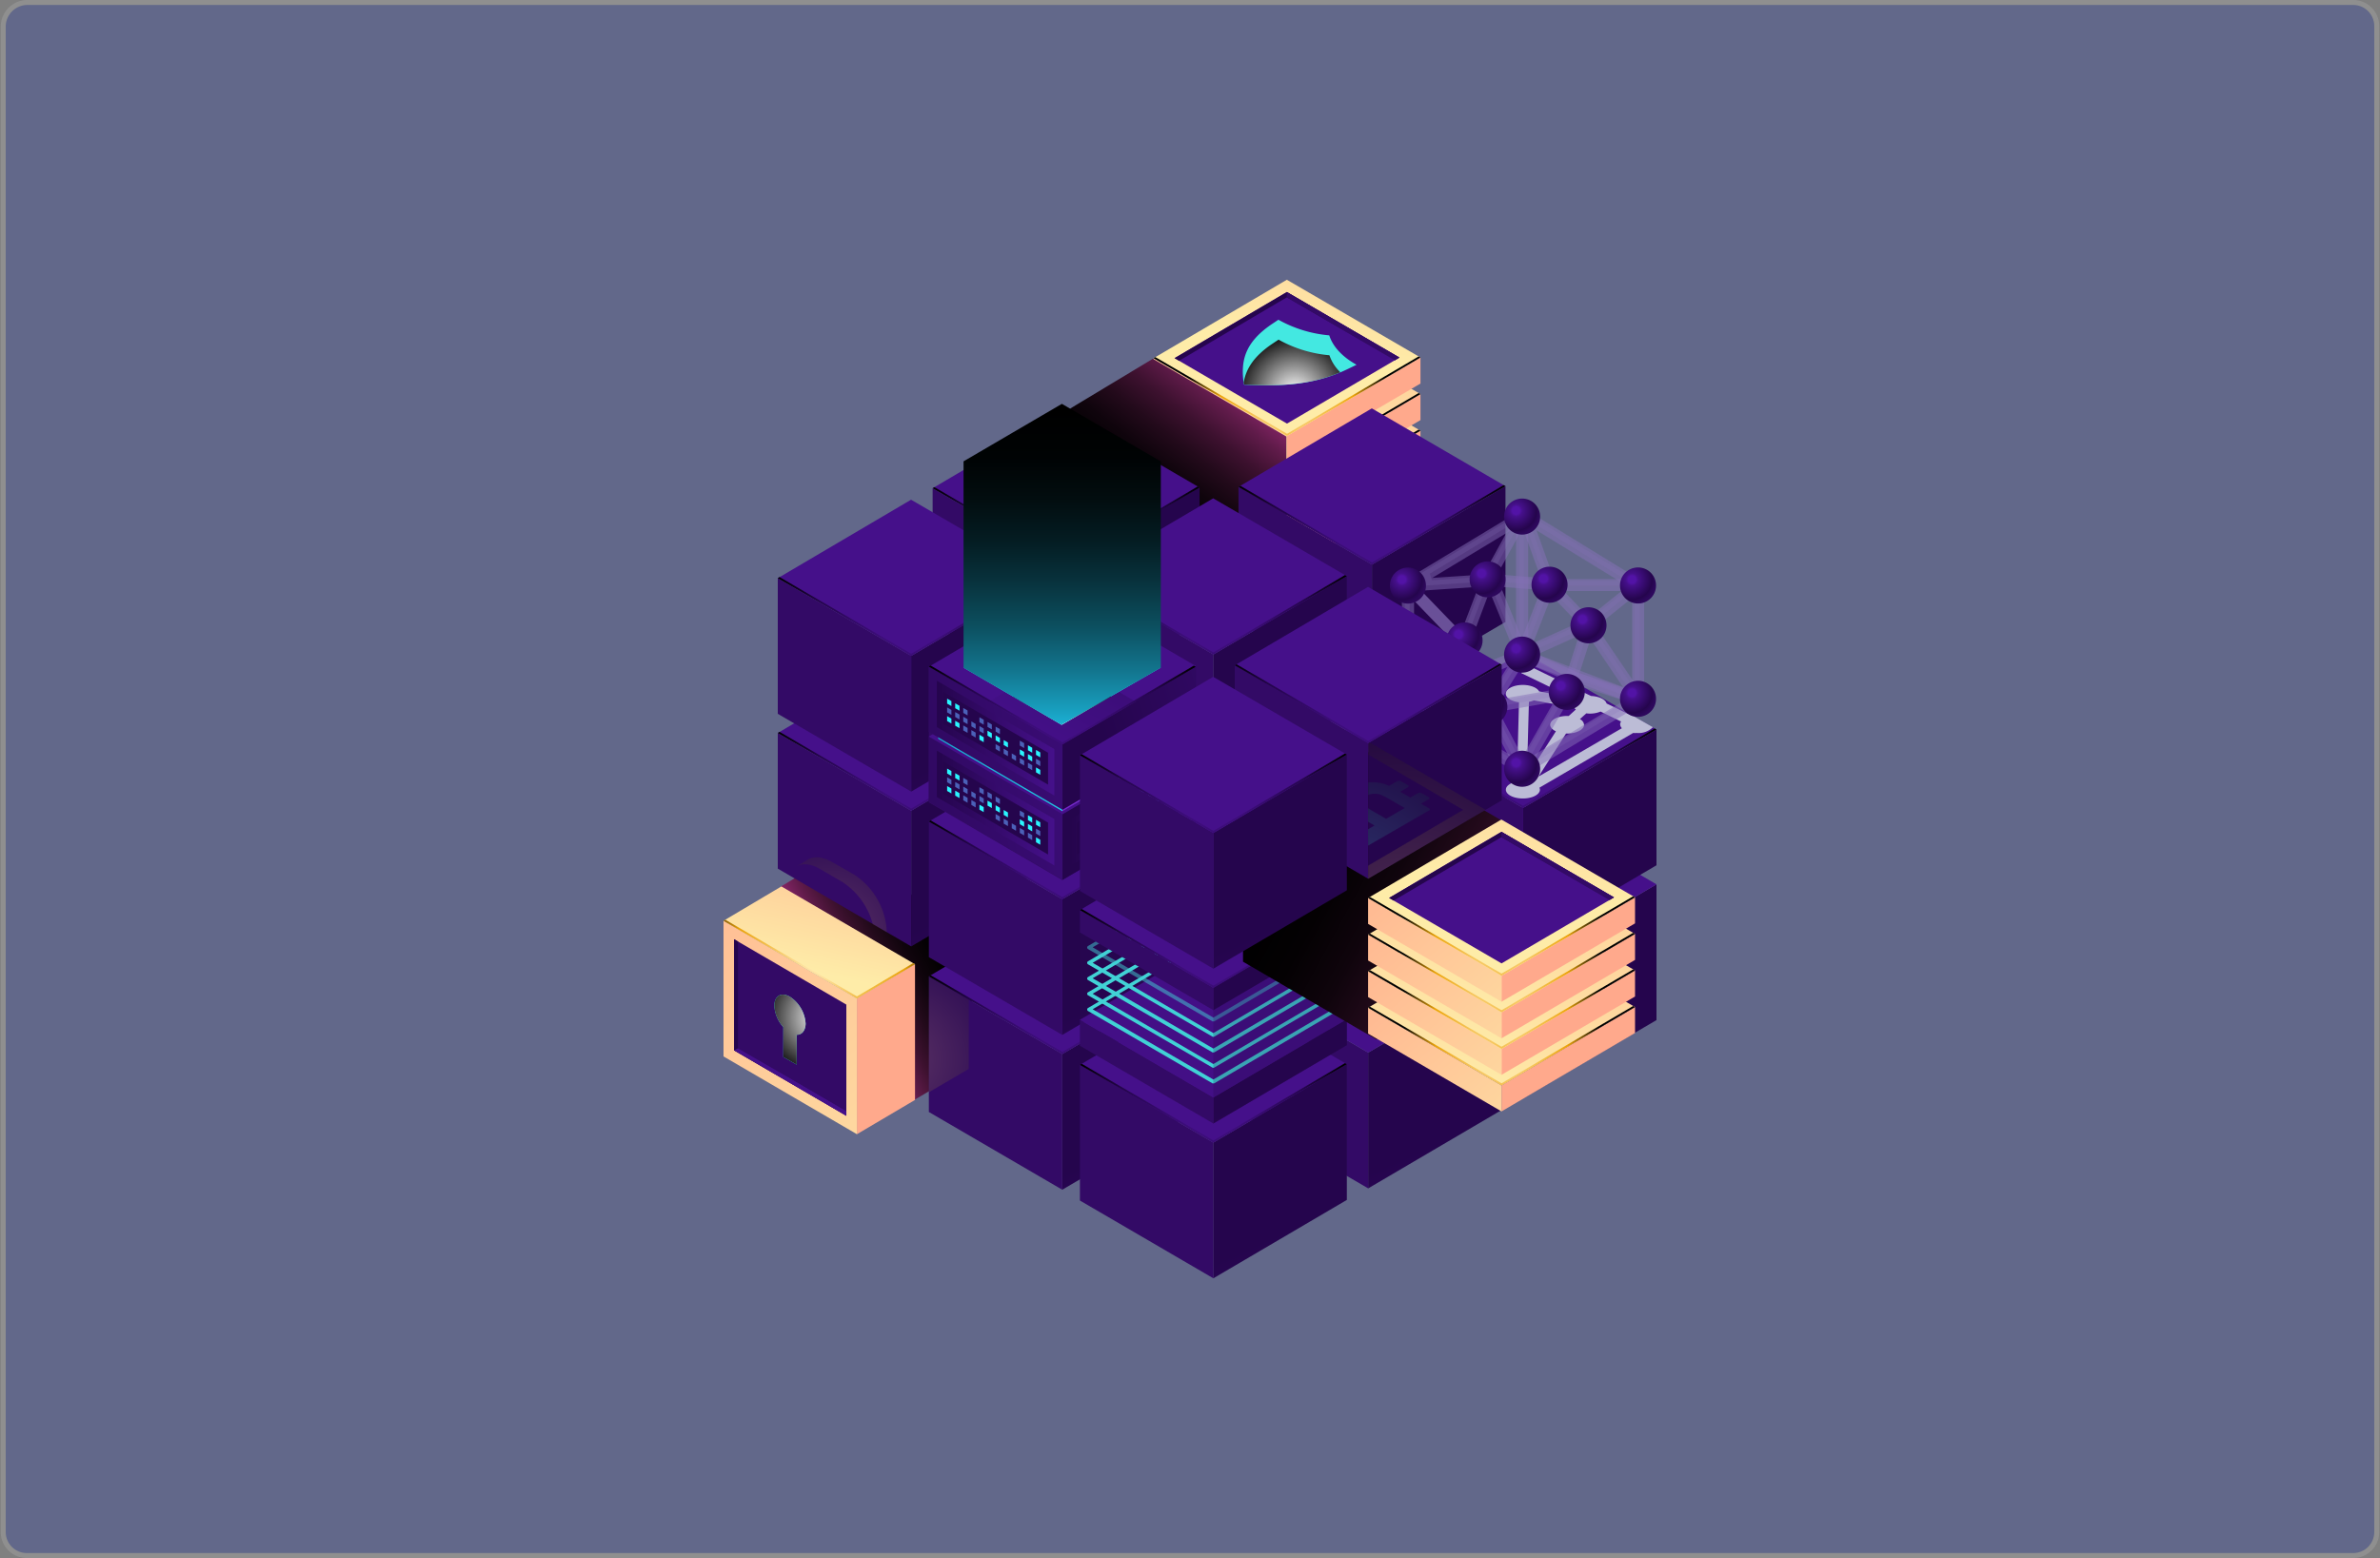 <svg xmlns="http://www.w3.org/2000/svg" xmlns:xlink="http://www.w3.org/1999/xlink" viewBox="0 0 478 313"><rect x="0" y="0" width="478" height="313" fill="#808080" stroke="none"/><defs><style>.cls-1{isolation:isolate;}.cls-2{opacity:0.24;}.cls-3{fill:#031faa;stroke:#c1c1c1;stroke-miterlimit:10;}.cls-100,.cls-102,.cls-106,.cls-12,.cls-120,.cls-124,.cls-126,.cls-16,.cls-23,.cls-27,.cls-29,.cls-30,.cls-33,.cls-38,.cls-4,.cls-42,.cls-44,.cls-47,.cls-49,.cls-53,.cls-58,.cls-59,.cls-63,.cls-67,.cls-71,.cls-76,.cls-78,.cls-8,.cls-82,.cls-98{mix-blend-mode:screen;}.cls-5{fill:url(#New_Gradient_Swatch_copy_11);}.cls-6{fill:url(#New_Gradient_Swatch_copy_11-2);}.cls-7{fill:url(#New_Gradient_Swatch_copy_11-3);}.cls-8{fill:url(#radial-gradient);}.cls-9{fill:url(#New_Gradient_Swatch_copy_11-4);}.cls-10{fill:url(#New_Gradient_Swatch_copy_11-5);}.cls-11{fill:url(#New_Gradient_Swatch_copy_11-6);}.cls-12{fill:url(#radial-gradient-2);}.cls-13{fill:url(#New_Gradient_Swatch_copy_11-7);}.cls-14{fill:url(#New_Gradient_Swatch_copy_11-8);}.cls-15{fill:url(#New_Gradient_Swatch_copy_11-9);}.cls-16{fill:url(#radial-gradient-3);}.cls-17{fill:url(#New_Gradient_Swatch_copy_11-10);}.cls-18{fill:url(#New_Gradient_Swatch_copy_11-11);}.cls-19{fill:url(#New_Gradient_Swatch_copy_11-12);}.cls-20{fill:#45108a;}.cls-21{fill:url(#linear-gradient);}.cls-22,.cls-56{fill:#330a66;}.cls-23{fill:url(#radial-gradient-4);}.cls-24{fill:#43e8e1;}.cls-122,.cls-25,.cls-39{mix-blend-mode:color-dodge;}.cls-25{fill:url(#Radial_Gradient_1);}.cls-26{fill:url(#linear-gradient-2);}.cls-27{fill:url(#radial-gradient-5);}.cls-28{fill:url(#linear-gradient-3);}.cls-29{fill:url(#radial-gradient-6);}.cls-30{fill:url(#New_Gradient_Swatch_copy_48);}.cls-31{fill:url(#linear-gradient-4);}.cls-32{fill:url(#linear-gradient-5);}.cls-33{fill:url(#New_Gradient_Swatch_copy_48-2);}.cls-34{fill:url(#New_Gradient_Swatch_copy_11-13);}.cls-35{fill:url(#New_Gradient_Swatch_copy_11-14);}.cls-36{fill:url(#linear-gradient-6);}.cls-37{fill:url(#New_Gradient_Swatch_copy_11-15);}.cls-38{fill:url(#radial-gradient-7);}.cls-39{fill:url(#Radial_Gradient_1-2);}.cls-40{fill:url(#linear-gradient-7);}.cls-103,.cls-104,.cls-41,.cls-45,.cls-54{mix-blend-mode:lighten;opacity:0.2;}.cls-41{fill:url(#radial-gradient-8);}.cls-42{fill:url(#radial-gradient-9);}.cls-43{fill:url(#linear-gradient-8);}.cls-44{fill:url(#radial-gradient-10);}.cls-45{fill:url(#radial-gradient-11);}.cls-46{fill:url(#linear-gradient-9);}.cls-47{fill:url(#radial-gradient-12);}.cls-48{fill:url(#linear-gradient-10);}.cls-49{fill:url(#radial-gradient-13);}.cls-50{fill:url(#linear-gradient-11);}.cls-51,.cls-82{opacity:0.5;}.cls-52{fill:url(#linear-gradient-12);}.cls-53{fill:url(#radial-gradient-14);}.cls-54{fill:url(#radial-gradient-15);}.cls-55{opacity:0.3;fill:url(#linear-gradient-13);}.cls-56{opacity:0.1;}.cls-57{fill:url(#linear-gradient-14);}.cls-58{fill:url(#radial-gradient-16);}.cls-59{fill:url(#New_Gradient_Swatch_copy_48-3);}.cls-60{fill:url(#New_Gradient_Swatch_copy_11-16);}.cls-61{fill:url(#New_Gradient_Swatch_copy_11-17);}.cls-62{fill:url(#New_Gradient_Swatch_copy_11-18);}.cls-63{fill:url(#radial-gradient-17);}.cls-64{fill:url(#New_Gradient_Swatch_copy_11-19);}.cls-65{fill:url(#New_Gradient_Swatch_copy_11-20);}.cls-66{fill:url(#New_Gradient_Swatch_copy_11-21);}.cls-67{fill:url(#radial-gradient-18);}.cls-68{fill:url(#New_Gradient_Swatch_copy_11-22);}.cls-69{fill:url(#New_Gradient_Swatch_copy_11-23);}.cls-70{fill:url(#New_Gradient_Swatch_copy_11-24);}.cls-71{fill:url(#radial-gradient-19);}.cls-72{fill:url(#New_Gradient_Swatch_copy_11-25);}.cls-73{fill:url(#New_Gradient_Swatch_copy_11-26);}.cls-74{fill:url(#New_Gradient_Swatch_copy_11-27);}.cls-75{fill:url(#linear-gradient-15);}.cls-76{fill:url(#radial-gradient-20);}.cls-77{fill:url(#linear-gradient-16);}.cls-78{fill:url(#radial-gradient-21);}.cls-79{fill:#bcbcd6;mix-blend-mode:multiply;}.cls-80,.cls-81{opacity:0.7;}.cls-81,.cls-82,.cls-83{fill:#8770b8;}.cls-84{fill:url(#radial-gradient-22);}.cls-85{fill:url(#radial-gradient-23);}.cls-86{fill:url(#radial-gradient-24);}.cls-87{fill:url(#radial-gradient-25);}.cls-88{fill:url(#radial-gradient-26);}.cls-89{fill:url(#radial-gradient-27);}.cls-90{fill:url(#radial-gradient-28);}.cls-91{fill:url(#radial-gradient-29);}.cls-92{fill:url(#radial-gradient-30);}.cls-93{fill:url(#radial-gradient-31);}.cls-94{fill:url(#radial-gradient-32);}.cls-95{fill:url(#radial-gradient-33);}.cls-96{fill:url(#radial-gradient-34);}.cls-97{fill:url(#linear-gradient-17);}.cls-98{fill:url(#radial-gradient-35);}.cls-99{fill:url(#linear-gradient-18);}.cls-100{fill:url(#radial-gradient-36);}.cls-101{fill:url(#linear-gradient-19);}.cls-102{fill:url(#radial-gradient-37);}.cls-103{fill:url(#radial-gradient-38);}.cls-104{fill:url(#radial-gradient-39);}.cls-105{fill:url(#linear-gradient-20);}.cls-106{fill:url(#radial-gradient-40);}.cls-107{fill:url(#linear-gradient-21);}.cls-108{fill:url(#New_Gradient_Swatch_copy_4);}.cls-109{fill:url(#New_Gradient_Swatch_copy_4-2);}.cls-110{fill:url(#New_Gradient_Swatch_copy_4-3);}.cls-111{fill:#25054d;}.cls-112{fill:url(#New_Gradient_Swatch_copy_4-4);}.cls-113{fill:#2af6ff;}.cls-114{fill:#4b61b8;}.cls-115{fill:url(#New_Gradient_Swatch_copy_4-5);}.Graphic-Style-617{fill:url(#New_Gradient_Swatch_copy_12);}.cls-116{fill:url(#New_Gradient_Swatch_copy_14);}.cls-117{fill:url(#New_Gradient_Swatch_copy_4-6);}.cls-118{fill:url(#New_Gradient_Swatch_copy_4-7);}.cls-119{fill:url(#New_Gradient_Swatch_copy_4-8);}.cls-120{fill:url(#radial-gradient-41);}.cls-121{fill:url(#New_Gradient_Swatch_copy_12-2);}.cls-123{fill:url(#Radial_Gradient_1-3);}.cls-124{fill:url(#linear-gradient-22);}.cls-125{fill:url(#linear-gradient-23);}.cls-126{fill:url(#radial-gradient-42);}</style><linearGradient id="New_Gradient_Swatch_copy_11" x1="273.24" y1="107.41" x2="278.95" y2="120.21" gradientUnits="userSpaceOnUse"><stop offset="0.04" stop-color="#ffa98c"/><stop offset="0.32" stop-color="#ffb892"/><stop offset="0.86" stop-color="#fee1a3"/><stop offset="1" stop-color="#feeca8"/></linearGradient><linearGradient id="New_Gradient_Swatch_copy_11-2" x1="216.56" y1="69.68" x2="271.33" y2="136.38" xlink:href="#New_Gradient_Swatch_copy_11"/><linearGradient id="New_Gradient_Swatch_copy_11-3" x1="271.86" y1="34.28" x2="254.8" y2="110.35" xlink:href="#New_Gradient_Swatch_copy_11"/><radialGradient id="radial-gradient" cx="258.48" cy="101.63" r="19.78" gradientUnits="userSpaceOnUse"><stop offset="0.1" stop-color="#ffe4a7"/><stop offset="0.42" stop-color="#f4be4c"/><stop offset="0.67" stop-color="#eca30a"/><stop offset="1"/></radialGradient><linearGradient id="New_Gradient_Swatch_copy_11-4" x1="273.24" y1="100.07" x2="278.94" y2="112.86" xlink:href="#New_Gradient_Swatch_copy_11"/><linearGradient id="New_Gradient_Swatch_copy_11-5" x1="216.56" y1="62.33" x2="271.33" y2="129.03" xlink:href="#New_Gradient_Swatch_copy_11"/><linearGradient id="New_Gradient_Swatch_copy_11-6" x1="271.86" y1="26.93" x2="254.8" y2="103.01" xlink:href="#New_Gradient_Swatch_copy_11"/><radialGradient id="radial-gradient-2" cx="258.48" cy="94.28" r="19.78" xlink:href="#radial-gradient"/><linearGradient id="New_Gradient_Swatch_copy_11-7" x1="273.24" y1="92.72" x2="278.94" y2="105.51" xlink:href="#New_Gradient_Swatch_copy_11"/><linearGradient id="New_Gradient_Swatch_copy_11-8" x1="216.56" y1="54.98" x2="271.33" y2="121.68" xlink:href="#New_Gradient_Swatch_copy_11"/><linearGradient id="New_Gradient_Swatch_copy_11-9" x1="271.86" y1="19.58" x2="254.8" y2="95.66" xlink:href="#New_Gradient_Swatch_copy_11"/><radialGradient id="radial-gradient-3" cx="258.48" cy="86.94" r="19.78" xlink:href="#radial-gradient"/><linearGradient id="New_Gradient_Swatch_copy_11-10" x1="273.24" y1="85.37" x2="278.95" y2="98.17" xlink:href="#New_Gradient_Swatch_copy_11"/><linearGradient id="New_Gradient_Swatch_copy_11-11" x1="216.56" y1="47.63" x2="271.33" y2="114.34" xlink:href="#New_Gradient_Swatch_copy_11"/><linearGradient id="New_Gradient_Swatch_copy_11-12" x1="276.03" y1="-6.35" x2="258.97" y2="69.73" xlink:href="#New_Gradient_Swatch_copy_11"/><linearGradient id="linear-gradient" x1="253.8" y1="65.3" x2="269.68" y2="87.64" gradientUnits="userSpaceOnUse"><stop offset="0" stop-color="#25054d"/><stop offset="1" stop-color="#45108a"/></linearGradient><radialGradient id="radial-gradient-4" cx="258.48" cy="79.59" r="19.78" xlink:href="#radial-gradient"/><radialGradient id="Radial_Gradient_1" cx="259.98" cy="78.93" r="12.4" gradientUnits="userSpaceOnUse"><stop offset="0" stop-color="#fff"/><stop offset="1"/></radialGradient><linearGradient id="linear-gradient-2" x1="293.65" y1="191.35" x2="313.28" y2="235.4" xlink:href="#linear-gradient"/><radialGradient id="radial-gradient-5" cx="275.55" cy="167.06" r="27.49" gradientUnits="userSpaceOnUse"><stop offset="0.1" stop-color="#45108a"/><stop offset="0.67" stop-color="#25054d"/><stop offset="1"/></radialGradient><linearGradient id="linear-gradient-3" x1="261.79" y1="209.42" x2="281.42" y2="253.47" xlink:href="#linear-gradient"/><radialGradient id="radial-gradient-6" cx="243.69" cy="185.12" r="27.49" xlink:href="#radial-gradient-5"/><linearGradient id="New_Gradient_Swatch_copy_48" x1="252.09" y1="78.76" x2="231" y2="105.77" gradientUnits="userSpaceOnUse"><stop offset="0" stop-color="#972a74"/><stop offset="0.04" stop-color="#8a266a"/><stop offset="0.19" stop-color="#601b4a"/><stop offset="0.35" stop-color="#3d112f"/><stop offset="0.51" stop-color="#230a1b"/><stop offset="0.67" stop-color="#0f040c"/><stop offset="0.83" stop-color="#040103"/><stop offset="1"/></linearGradient><linearGradient id="linear-gradient-4" x1="323.99" y1="209.72" x2="343.62" y2="253.77" xlink:href="#linear-gradient"/><linearGradient id="linear-gradient-5" x1="292.89" y1="227.79" x2="312.52" y2="271.84" xlink:href="#linear-gradient"/><linearGradient id="New_Gradient_Swatch_copy_48-2" x1="167.78" y1="200.66" x2="190.41" y2="188.1" xlink:href="#New_Gradient_Swatch_copy_48"/><linearGradient id="New_Gradient_Swatch_copy_11-13" x1="182.32" y1="220.62" x2="200.62" y2="261.69" xlink:href="#New_Gradient_Swatch_copy_11"/><linearGradient id="New_Gradient_Swatch_copy_11-14" x1="101.91" y1="137.24" x2="200.04" y2="256.75" xlink:href="#New_Gradient_Swatch_copy_11"/><linearGradient id="linear-gradient-6" x1="148.99" y1="206.42" x2="158.35" y2="206.42" xlink:href="#linear-gradient"/><linearGradient id="New_Gradient_Swatch_copy_11-15" x1="173.61" y1="148.87" x2="163.22" y2="195.22" xlink:href="#New_Gradient_Swatch_copy_11"/><radialGradient id="radial-gradient-7" cx="164.54" cy="192.68" r="25.51" xlink:href="#radial-gradient"/><radialGradient id="Radial_Gradient_1-2" cx="164.93" cy="204.38" r="12.41" xlink:href="#Radial_Gradient_1"/><linearGradient id="linear-gradient-7" x1="231.45" y1="228.07" x2="251.08" y2="272.11" xlink:href="#linear-gradient"/><radialGradient id="radial-gradient-8" cx="180.03" cy="212.8" r="33.9" gradientUnits="userSpaceOnUse"><stop offset="0" stop-color="#fdd65b"/><stop offset="0.21" stop-color="#b19540"/><stop offset="0.47" stop-color="#52461e"/><stop offset="0.66" stop-color="#171308"/><stop offset="0.75"/></radialGradient><radialGradient id="radial-gradient-9" cx="213.35" cy="203.77" r="27.3" xlink:href="#radial-gradient-5"/><linearGradient id="linear-gradient-8" x1="201.11" y1="179.18" x2="220.74" y2="223.22" xlink:href="#linear-gradient"/><radialGradient id="radial-gradient-10" cx="183.01" cy="154.88" r="27.49" xlink:href="#radial-gradient-5"/><radialGradient id="radial-gradient-11" cx="166.7" cy="188.35" r="32.6" xlink:href="#radial-gradient-8"/><linearGradient id="linear-gradient-9" x1="261.79" y1="245.86" x2="281.42" y2="289.9" xlink:href="#linear-gradient"/><radialGradient id="radial-gradient-12" cx="243.69" cy="221.56" r="27.49" xlink:href="#radial-gradient-5"/><linearGradient id="linear-gradient-10" x1="231.45" y1="196.97" x2="251.08" y2="241.01" xlink:href="#linear-gradient"/><radialGradient id="radial-gradient-13" cx="213.35" cy="172.67" r="27.49" xlink:href="#radial-gradient-5"/><linearGradient id="linear-gradient-11" x1="258.46" y1="218.29" x2="264.16" y2="231.08" xlink:href="#linear-gradient"/><linearGradient id="linear-gradient-12" x1="258.35" y1="195.65" x2="263.6" y2="207.43" xlink:href="#linear-gradient"/><radialGradient id="radial-gradient-14" cx="243.69" cy="190.46" r="27.17" xlink:href="#radial-gradient-5"/><radialGradient id="radial-gradient-15" cx="272.46" cy="194.49" r="27.49" xlink:href="#radial-gradient-8"/><linearGradient id="linear-gradient-13" x1="261.79" y1="214.76" x2="281.42" y2="258.8" xlink:href="#linear-gradient"/><linearGradient id="linear-gradient-14" x1="323.99" y1="178.62" x2="343.62" y2="222.67" xlink:href="#linear-gradient"/><radialGradient id="radial-gradient-16" cx="305.89" cy="154.33" r="27.49" xlink:href="#radial-gradient-5"/><linearGradient id="New_Gradient_Swatch_copy_48-3" x1="314.91" y1="200.46" x2="259.54" y2="170.31" xlink:href="#New_Gradient_Swatch_copy_48"/><linearGradient id="New_Gradient_Swatch_copy_11-16" x1="316.34" y1="215.86" x2="322.04" y2="228.65" xlink:href="#New_Gradient_Swatch_copy_11"/><linearGradient id="New_Gradient_Swatch_copy_11-17" x1="259.65" y1="178.12" x2="314.42" y2="244.82" xlink:href="#New_Gradient_Swatch_copy_11"/><linearGradient id="New_Gradient_Swatch_copy_11-18" x1="314.95" y1="142.72" x2="297.89" y2="218.8" xlink:href="#New_Gradient_Swatch_copy_11"/><radialGradient id="radial-gradient-17" cx="301.57" cy="210.08" r="19.78" xlink:href="#radial-gradient"/><linearGradient id="New_Gradient_Swatch_copy_11-19" x1="316.34" y1="208.51" x2="322.04" y2="221.31" xlink:href="#New_Gradient_Swatch_copy_11"/><linearGradient id="New_Gradient_Swatch_copy_11-20" x1="259.65" y1="170.78" x2="314.42" y2="237.48" xlink:href="#New_Gradient_Swatch_copy_11"/><linearGradient id="New_Gradient_Swatch_copy_11-21" x1="314.95" y1="135.38" x2="297.89" y2="211.45" xlink:href="#New_Gradient_Swatch_copy_11"/><radialGradient id="radial-gradient-18" cx="301.57" cy="202.73" r="19.78" xlink:href="#radial-gradient"/><linearGradient id="New_Gradient_Swatch_copy_11-22" x1="316.34" y1="201.17" x2="322.04" y2="213.96" xlink:href="#New_Gradient_Swatch_copy_11"/><linearGradient id="New_Gradient_Swatch_copy_11-23" x1="259.65" y1="163.43" x2="314.42" y2="230.13" xlink:href="#New_Gradient_Swatch_copy_11"/><linearGradient id="New_Gradient_Swatch_copy_11-24" x1="314.95" y1="128.03" x2="297.89" y2="204.11" xlink:href="#New_Gradient_Swatch_copy_11"/><radialGradient id="radial-gradient-19" cx="301.57" cy="195.38" r="19.78" xlink:href="#radial-gradient"/><linearGradient id="New_Gradient_Swatch_copy_11-25" x1="316.34" y1="193.82" x2="322.04" y2="206.61" xlink:href="#New_Gradient_Swatch_copy_11"/><linearGradient id="New_Gradient_Swatch_copy_11-26" x1="259.65" y1="156.08" x2="314.42" y2="222.78" xlink:href="#New_Gradient_Swatch_copy_11"/><linearGradient id="New_Gradient_Swatch_copy_11-27" x1="319.12" y1="102.1" x2="302.06" y2="178.17" xlink:href="#New_Gradient_Swatch_copy_11"/><linearGradient id="linear-gradient-15" x1="296.89" y1="173.75" x2="312.77" y2="196.09" xlink:href="#linear-gradient"/><radialGradient id="radial-gradient-20" cx="301.57" cy="188.04" r="19.78" xlink:href="#radial-gradient"/><linearGradient id="linear-gradient-16" x1="293.65" y1="129.73" x2="313.28" y2="173.78" xlink:href="#linear-gradient"/><radialGradient id="radial-gradient-21" cx="275.55" cy="105.44" r="27.49" xlink:href="#radial-gradient-5"/><radialGradient id="radial-gradient-22" cx="281.57" cy="139.54" r="5.02" gradientUnits="userSpaceOnUse"><stop offset="0.15" stop-color="#5213a6"/><stop offset="0.25" stop-color="#45108a"/><stop offset="0.8" stop-color="#25054d"/><stop offset="0.97" stop-color="#2d085c"/></radialGradient><radialGradient id="radial-gradient-23" cx="281.57" cy="116.43" r="5.02" xlink:href="#radial-gradient-22"/><radialGradient id="radial-gradient-24" cx="304.5" cy="130.3" r="5.02" xlink:href="#radial-gradient-22"/><radialGradient id="radial-gradient-25" cx="297.92" cy="140.78" r="5.02" xlink:href="#radial-gradient-22"/><radialGradient id="radial-gradient-26" cx="327.78" cy="116.43" r="5.02" xlink:href="#radial-gradient-22"/><radialGradient id="radial-gradient-27" cx="327.78" cy="139.18" r="5.02" xlink:href="#radial-gradient-22"/><radialGradient id="radial-gradient-28" cx="304.5" cy="153.23" r="5.02" xlink:href="#radial-gradient-22"/><radialGradient id="radial-gradient-29" cx="304.5" cy="102.57" r="5.02" xlink:href="#radial-gradient-22"/><radialGradient id="radial-gradient-30" cx="310.01" cy="116.25" r="5.02" xlink:href="#radial-gradient-22"/><radialGradient id="radial-gradient-31" cx="317.83" cy="124.43" r="5.02" xlink:href="#radial-gradient-22"/><radialGradient id="radial-gradient-32" cx="313.47" cy="137.76" r="5.02" xlink:href="#radial-gradient-22"/><radialGradient id="radial-gradient-33" cx="292.94" cy="127.45" r="5.02" xlink:href="#radial-gradient-22"/><radialGradient id="radial-gradient-34" cx="297.57" cy="115.19" r="5.02" xlink:href="#radial-gradient-22"/><linearGradient id="linear-gradient-17" x1="232.21" y1="130.01" x2="251.84" y2="174.06" xlink:href="#linear-gradient"/><radialGradient id="radial-gradient-35" cx="214.11" cy="105.71" r="27.49" xlink:href="#radial-gradient-5"/><linearGradient id="linear-gradient-18" x1="261.79" y1="147.8" x2="281.42" y2="191.85" xlink:href="#linear-gradient"/><radialGradient id="radial-gradient-36" cx="243.69" cy="123.5" r="27.49" xlink:href="#radial-gradient-5"/><linearGradient id="linear-gradient-19" x1="292.89" y1="165.59" x2="312.52" y2="209.64" xlink:href="#linear-gradient"/><radialGradient id="radial-gradient-37" cx="274.79" cy="141.29" r="29.5" xlink:href="#radial-gradient-5"/><radialGradient id="radial-gradient-38" cx="281.88" cy="188.8" r="65.84" xlink:href="#radial-gradient-8"/><radialGradient id="radial-gradient-39" cx="272.4" cy="176.83" r="45.32" gradientUnits="userSpaceOnUse"><stop offset="0" stop-color="#43e8e1"/><stop offset="0.16" stop-color="#33b1ab"/><stop offset="0.45" stop-color="#185250"/><stop offset="0.66" stop-color="#071716"/><stop offset="0.75"/></radialGradient><linearGradient id="linear-gradient-20" x1="201.11" y1="148.08" x2="220.74" y2="192.12" xlink:href="#linear-gradient"/><radialGradient id="radial-gradient-40" cx="183.01" cy="123.78" r="27.49" xlink:href="#radial-gradient-5"/><linearGradient id="linear-gradient-21" x1="231.45" y1="165.87" x2="251.08" y2="209.91" xlink:href="#linear-gradient"/><linearGradient id="New_Gradient_Swatch_copy_4" x1="222.02" y1="163.77" x2="284.32" y2="145.12" xlink:href="#linear-gradient"/><linearGradient id="New_Gradient_Swatch_copy_4-2" x1="215.01" y1="162.35" x2="238.5" y2="162.35" xlink:href="#linear-gradient"/><linearGradient id="New_Gradient_Swatch_copy_4-3" x1="159.86" y1="171.33" x2="241.84" y2="152.95" xlink:href="#linear-gradient"/><linearGradient id="New_Gradient_Swatch_copy_4-4" x1="188.17" y1="162.34" x2="211.75" y2="162.34" xlink:href="#linear-gradient"/><linearGradient id="New_Gradient_Swatch_copy_4-5" x1="241.24" y1="94.78" x2="211.22" y2="152" xlink:href="#linear-gradient"/><linearGradient id="New_Gradient_Swatch_copy_12" x1="208.95" y1="158.59" x2="262.71" y2="142.49" gradientUnits="userSpaceOnUse"><stop offset="0.03" stop-color="#7c1dc9"/><stop offset="0.21" stop-color="#6e41d2"/><stop offset="0.62" stop-color="#4c9be8"/><stop offset="1" stop-color="#2af6ff"/></linearGradient><linearGradient id="New_Gradient_Swatch_copy_14" x1="166.32" y1="161.28" x2="237.03" y2="145.43" gradientUnits="userSpaceOnUse"><stop offset="0.04" stop-color="#138bbd"/><stop offset="0.23" stop-color="#169ac7"/><stop offset="0.59" stop-color="#1fc3df"/><stop offset="1" stop-color="#2af6ff"/></linearGradient><linearGradient id="New_Gradient_Swatch_copy_4-6" x1="222.02" y1="149.73" x2="284.32" y2="131.07" xlink:href="#linear-gradient"/><linearGradient id="New_Gradient_Swatch_copy_4-7" x1="159.86" y1="157.29" x2="241.84" y2="138.91" xlink:href="#linear-gradient"/><linearGradient id="New_Gradient_Swatch_copy_4-8" x1="188.17" y1="148.3" x2="211.75" y2="148.3" xlink:href="#linear-gradient"/><radialGradient id="radial-gradient-41" cx="213.34" cy="141.63" r="27.44" xlink:href="#radial-gradient-5"/><linearGradient id="New_Gradient_Swatch_copy_12-2" x1="213.33" y1="119.42" x2="213.33" y2="142.43" xlink:href="#New_Gradient_Swatch_copy_12"/><radialGradient id="Radial_Gradient_1-3" cx="213.2" cy="145.35" r="11.3" xlink:href="#Radial_Gradient_1"/><linearGradient id="linear-gradient-22" x1="213.33" y1="145.6" x2="213.33" y2="82.37" gradientUnits="userSpaceOnUse"><stop offset="0" stop-color="#1bb0d4"/><stop offset="0.05" stop-color="#189dbd"/><stop offset="0.18" stop-color="#12738b"/><stop offset="0.31" stop-color="#0c5060"/><stop offset="0.45" stop-color="#08333e"/><stop offset="0.58" stop-color="#041d23"/><stop offset="0.72" stop-color="#020d0f"/><stop offset="0.85" stop-color="#000304"/><stop offset="1"/></linearGradient><linearGradient id="linear-gradient-23" x1="261.79" y1="183.66" x2="281.42" y2="227.71" xlink:href="#linear-gradient"/><radialGradient id="radial-gradient-42" cx="243.69" cy="159.36" r="27.49" xlink:href="#radial-gradient-5"/></defs><g class="cls-1"><g id="Layer_1" data-name="Layer 1"><g id="beb3d7f5-2594-40e1-9fcf-2cdf8fd006a9" class="cls-2"><path class="cls-3" d="M5.44.5H472.56a4.73,4.73,0,0,1,4.79,4.79V307.71a4.73,4.73,0,0,1-4.79,4.79H5.44a4.73,4.73,0,0,1-4.79-4.79V5.29A4.86,4.86,0,0,1,5.44.5Z"/></g><g class="cls-4"><polygon class="cls-5" points="258.47 109.61 258.47 114.83 285.29 99.09 285.29 93.86 258.47 109.61"/><polygon class="cls-6" points="258.49 109.61 258.49 114.83 231.68 99.21 231.68 94 258.49 109.61"/><polygon class="cls-7" points="231.68 94 258.49 109.61 285.29 93.86 258.45 78.24 231.68 94"/><polygon class="cls-8" points="258.49 109.18 232.04 93.78 231.68 94 258.49 109.61 285.29 93.86 284.92 93.65 258.49 109.18"/><polygon class="cls-9" points="258.47 102.26 258.47 107.49 285.29 91.74 285.29 86.52 258.47 102.26"/><polygon class="cls-10" points="258.49 102.26 258.49 107.49 231.68 91.86 231.68 86.65 258.49 102.26"/><polygon class="cls-11" points="231.68 86.65 258.49 102.26 285.29 86.52 258.45 70.89 231.68 86.65"/><polygon class="cls-12" points="258.49 101.84 232.04 86.44 231.68 86.65 258.49 102.26 285.29 86.52 284.92 86.31 258.49 101.84"/><polygon class="cls-13" points="258.47 94.92 258.47 100.14 285.29 84.39 285.29 79.17 258.47 94.92"/><polygon class="cls-14" points="258.49 94.92 258.49 100.14 231.68 84.51 231.68 79.3 258.49 94.92"/><polygon class="cls-15" points="231.68 79.3 258.49 94.92 285.29 79.17 258.45 63.54 231.68 79.3"/><polygon class="cls-16" points="258.49 94.49 232.04 79.09 231.68 79.3 258.49 94.92 285.29 79.17 284.92 78.96 258.49 94.49"/><polygon class="cls-17" points="258.47 87.57 258.47 92.79 285.29 77.05 285.29 71.82 258.47 87.57"/><polygon class="cls-18" points="258.49 87.57 258.49 92.79 231.68 77.17 231.68 71.96 258.49 87.57"/><polygon class="cls-19" points="231.68 71.96 258.49 87.57 285.29 71.82 258.45 56.2 231.68 71.96"/><polygon class="cls-20" points="235.9 71.95 258.45 58.67 281.06 71.83 258.48 85.1 235.9 71.95"/><polygon class="cls-21" points="258.45 59.73 280.15 72.37 281.06 71.83 258.45 58.67 235.9 71.95 236.81 72.48 258.45 59.73"/><polygon class="cls-22" points="258.45 59.73 280.15 72.37 281.06 71.83 258.45 58.67 258.45 59.73"/><polygon class="cls-23" points="258.49 87.14 232.04 71.74 231.68 71.96 258.49 87.57 285.29 71.82 284.92 71.61 258.49 87.14"/><path class="cls-24" d="M272.31,73.2c-2.79-1.58-4.65-3.62-5.34-5.83l0,0a25.41,25.41,0,0,1-10.11-3.08l-.1-.06-1.5,1c-5.27,3.65-6.15,7.31-5.44,12l.1.06c8.08.41,14.42-.1,20.73-3.14l1.8-.87Z"/><path class="cls-25" d="M267,71.37l0,0a25.57,25.57,0,0,1-10.11-3.08l-.1-.06-1.5,1c-3.49,2.42-5,4.84-5.5,7.55,0,.14,0,.28.06.42l.1.06c7.45.38,13.41,0,19.24-2.47A8.57,8.57,0,0,1,267,71.37Z"/><polygon class="cls-26" points="275.54 175.04 275.54 202.3 302.36 186.56 302.36 159.29 275.54 175.04"/><polygon class="cls-22" points="275.55 175.04 275.55 202.3 248.74 186.67 248.74 159.43 275.55 175.04"/><polygon class="cls-20" points="248.74 159.43 275.55 175.04 302.36 159.29 275.52 143.66 248.74 159.43"/><polygon class="cls-27" points="275.55 174.61 249.11 159.21 248.75 159.43 275.55 175.04 302.36 159.29 301.99 159.08 275.55 174.61"/><polygon class="cls-28" points="243.68 193.1 243.68 220.37 270.5 204.62 270.5 177.36 243.68 193.1"/><polygon class="cls-22" points="243.7 193.1 243.7 220.37 216.89 204.74 216.89 177.49 243.7 193.1"/><polygon class="cls-20" points="216.89 177.49 243.7 193.1 270.5 177.36 243.66 161.73 216.89 177.49"/><polygon class="cls-29" points="243.7 192.68 217.25 177.28 216.89 177.49 243.7 193.1 270.5 177.36 270.13 177.15 243.7 192.68"/><polygon class="cls-30" points="258.36 87.7 231.53 72.08 214.96 82.06 214.96 109.31 241.76 124.92 241.76 124.93 241.76 124.93 241.77 124.93 241.77 124.92 258.36 114.97 258.36 87.7"/><polygon class="cls-31" points="305.88 193.41 305.88 220.67 332.69 204.93 332.69 177.66 305.88 193.41"/><polygon class="cls-22" points="305.89 193.41 305.89 220.67 279.08 205.04 279.08 177.8 305.89 193.41"/><polygon class="cls-20" points="279.08 177.8 305.89 193.41 332.69 177.66 305.86 162.03 279.08 177.8"/><polygon class="cls-32" points="274.78 211.47 274.78 238.74 301.6 222.99 301.6 195.73 274.78 211.47"/><polygon class="cls-22" points="274.79 211.47 274.79 238.74 247.99 223.11 247.99 195.86 274.79 211.47"/><polygon class="cls-20" points="247.99 195.86 274.79 211.47 301.6 195.73 274.76 180.1 247.99 195.86"/><polygon class="cls-33" points="168.42 171.2 156.8 178.11 183.6 193.72 183.59 193.72 183.59 220.99 195.26 214.1 195.26 186.83 168.42 171.2"/><polygon class="cls-34" points="172.1 200.59 172.1 227.86 183.77 220.97 183.77 193.71 172.1 200.59"/><polygon class="cls-35" points="172.11 200.59 172.11 227.86 145.31 212.23 145.31 184.98 172.11 200.59"/><polygon class="cls-22" points="147.44 211.01 147.44 188.69 169.98 201.82 169.98 224.15 147.44 211.01"/><polygon class="cls-36" points="148.21 210.59 148.21 189.14 147.44 188.69 147.44 211.01 169.98 224.15 169.98 223.28 148.21 210.59"/><polygon class="cls-20" points="148.21 210.59 147.44 211.01 169.98 224.15 169.98 223.28 148.21 210.59"/><polygon class="cls-37" points="145.31 184.98 172.11 200.59 183.77 193.71 156.93 178.08 145.31 184.98"/><polygon class="cls-38" points="172.11 200.17 145.67 184.77 145.31 184.98 172.11 200.59 183.77 193.71 183.4 193.49 172.11 200.17"/><path class="cls-24" d="M160,207.88v6l-2.68-1.54v-6a6.94,6.94,0,0,1-1.8-4.3c0-2,1.4-2.79,3.14-1.79a6.94,6.94,0,0,1,3.14,5.42C161.76,207.1,161,207.92,160,207.88Z"/><path class="cls-39" d="M160,207.88v6l-2.68-1.54v-6a6.94,6.94,0,0,1-1.8-4.3c0-2,1.4-2.79,3.14-1.79a6.94,6.94,0,0,1,3.14,5.42C161.76,207.1,161,207.92,160,207.88Z"/><polygon class="cls-40" points="213.34 211.75 213.34 239.01 240.16 223.27 240.16 196 213.34 211.75"/><polygon class="cls-22" points="213.35 211.75 213.35 239.01 186.55 223.39 186.55 196.14 213.35 211.75"/><polygon class="cls-41" points="194.56 214.74 194.56 200.81 186.55 196.14 186.55 219.44 194.56 214.74"/><polygon class="cls-20" points="186.55 196.14 213.35 211.75 240.16 196 213.32 180.38 186.55 196.14"/><polygon class="cls-42" points="213.36 211.32 186.91 195.92 186.55 196.14 213.36 211.75 240.16 196 239.79 195.79 213.36 211.32"/><polygon class="cls-43" points="183 162.86 183 190.13 209.82 174.38 209.82 147.11 183 162.86"/><polygon class="cls-22" points="183.01 162.86 183.01 190.13 156.21 174.5 156.21 147.25 183.01 162.86"/><polygon class="cls-20" points="156.21 147.25 183.01 162.86 209.82 147.11 182.98 131.49 156.21 147.25"/><polygon class="cls-44" points="183.01 162.43 156.57 147.03 156.21 147.25 183.01 162.86 209.82 147.11 209.45 146.9 183.01 162.43"/><path class="cls-45" d="M171.57,175.72,167,173.11c-1.81-1-3.44-1.15-4.63-.49h0l-2.34,1.4c1.18-.63,2.79-.52,4.57.51l4.53,2.62a14.62,14.62,0,0,1,6.16,8.5l2.81,1.63v-.22A14.5,14.5,0,0,0,171.57,175.72Z"/><polygon class="cls-46" points="243.68 229.54 243.68 256.81 270.5 241.06 270.5 213.79 243.68 229.54"/><polygon class="cls-22" points="243.7 229.54 243.7 256.81 216.89 241.18 216.89 213.93 243.7 229.54"/><polygon class="cls-20" points="216.89 213.93 243.7 229.54 270.5 213.79 243.66 198.16 216.89 213.93"/><polygon class="cls-47" points="243.7 229.11 217.25 213.71 216.89 213.93 243.7 229.54 270.5 213.79 270.13 213.58 243.7 229.11"/><polygon class="cls-48" points="213.34 180.65 213.34 207.91 240.16 192.17 240.16 164.9 213.34 180.65"/><polygon class="cls-22" points="213.35 180.65 213.35 207.91 186.55 192.29 186.55 165.04 213.35 180.65"/><polygon class="cls-20" points="186.55 165.04 213.35 180.65 240.16 164.9 213.32 149.28 186.55 165.04"/><polygon class="cls-49" points="213.35 180.22 186.91 164.82 186.55 165.04 213.35 180.65 240.16 164.9 239.79 164.69 213.35 180.22"/><polygon class="cls-50" points="243.68 220.48 243.68 225.71 270.5 209.96 270.5 204.74 243.68 220.48"/><polygon class="cls-22" points="243.7 220.48 243.7 225.71 216.89 210.08 216.89 204.87 243.7 220.48"/><polygon class="cls-20" points="216.89 204.87 243.7 220.48 270.5 204.74 243.66 189.11 216.89 204.87"/><path class="cls-24" d="M219.45,202.75l24.24,14.12,24.24-14.24L243.66,188.5Zm24.25,14.89a.35.35,0,0,1-.18,0l-25-14.53a.34.34,0,0,1-.17-.3.34.34,0,0,1,.17-.31l24.91-14.67a.36.36,0,0,1,.36,0l25,14.54a.36.36,0,0,1,0,.62l-24.93,14.65A.41.41,0,0,1,243.7,217.64Z"/><path class="cls-24" d="M219.45,199.64l24.24,14.12,24.24-14.24-24.27-14.13Zm24.25,14.89a.35.35,0,0,1-.18-.05l-25-14.53a.34.34,0,0,1-.17-.31.34.34,0,0,1,.17-.3l24.91-14.67a.36.36,0,0,1,.36,0l25,14.54a.37.37,0,0,1,.18.31.38.38,0,0,1-.18.31l-24.93,14.65A.41.41,0,0,1,243.7,214.53Z"/><path class="cls-24" d="M219.45,196.53l24.24,14.12,24.24-14.24-24.27-14.13Zm24.25,14.89a.35.35,0,0,1-.18,0l-25-14.53a.34.34,0,0,1-.17-.31.34.34,0,0,1,.17-.3l24.91-14.67a.36.36,0,0,1,.36,0l25,14.54a.35.35,0,0,1,.18.31.35.35,0,0,1-.18.3l-24.93,14.66A.41.41,0,0,1,243.7,211.42Z"/><path class="cls-24" d="M219.45,193.42l24.24,14.12,24.24-14.24-24.27-14.13Zm24.25,14.89a.35.35,0,0,1-.18-.05l-25-14.53a.34.34,0,0,1-.17-.31.34.34,0,0,1,.17-.3l24.91-14.67a.33.33,0,0,1,.36,0l25,14.54a.35.35,0,0,1,.18.31.35.35,0,0,1-.18.3l-24.93,14.66A.41.41,0,0,1,243.7,208.31Z"/><g class="cls-51"><path class="cls-24" d="M219.45,190.31l24.24,14.12,24.24-14.24-24.27-14.13Zm24.25,14.88a.34.34,0,0,1-.18,0l-25-14.53a.34.34,0,0,1-.17-.31.34.34,0,0,1,.17-.3l24.91-14.67a.33.33,0,0,1,.36,0l25,14.54a.35.35,0,0,1,.18.31.35.35,0,0,1-.18.3l-24.93,14.66A.39.39,0,0,1,243.7,205.19Z"/></g><polygon class="cls-52" points="243.68 198.44 243.68 202.95 270.5 187.21 270.5 182.69 243.68 198.44"/><polygon class="cls-22" points="243.7 198.44 243.7 202.95 216.89 187.32 216.89 182.83 243.7 198.44"/><polygon class="cls-20" points="216.89 182.83 243.7 198.44 270.5 182.69 243.66 167.07 216.89 182.83"/><polygon class="cls-53" points="243.7 198.01 217.25 182.61 216.89 182.83 243.7 198.44 270.5 182.69 270.13 182.48 243.7 198.01"/><polygon class="cls-54" points="270.5 187.21 270.5 182.69 251.37 193.93 255.23 196.17 270.5 187.21"/><polygon class="cls-55" points="243.68 198.44 243.68 225.71 270.5 209.96 270.5 182.69 243.68 198.44"/><polygon class="cls-56" points="243.7 198.44 243.7 225.71 216.89 210.08 216.89 182.83 243.7 198.44"/><polygon class="cls-57" points="305.88 162.31 305.88 189.57 332.69 173.83 332.69 146.56 305.88 162.31"/><polygon class="cls-22" points="305.89 162.31 305.89 189.57 279.08 173.94 279.08 146.7 305.89 162.31"/><polygon class="cls-20" points="279.08 146.7 305.89 162.31 332.69 146.56 305.86 130.93 279.08 146.7"/><polygon class="cls-58" points="305.89 161.88 279.45 146.48 279.08 146.7 305.89 162.31 332.69 146.56 332.33 146.35 305.89 161.88"/><polygon class="cls-59" points="303.26 165.81 303.26 165.81 276.42 150.18 249.65 165.95 249.65 193.2 276.44 208.82 276.44 208.82 276.45 208.82 276.45 208.82 276.45 208.82 303.26 193.08 303.26 165.81"/><polygon class="cls-60" points="301.56 218.06 301.56 223.28 328.38 207.53 328.38 202.31 301.56 218.06"/><polygon class="cls-61" points="301.57 218.06 301.57 223.28 274.77 207.65 274.77 202.44 301.57 218.06"/><polygon class="cls-62" points="274.77 202.44 301.57 218.06 328.38 202.31 301.54 186.68 274.77 202.44"/><polygon class="cls-63" points="301.57 217.63 275.13 202.23 274.77 202.44 301.57 218.06 328.38 202.31 328.01 202.1 301.57 217.63"/><polygon class="cls-64" points="301.56 210.71 301.56 215.93 328.38 200.19 328.38 194.96 301.56 210.71"/><polygon class="cls-65" points="301.57 210.71 301.57 215.93 274.77 200.31 274.77 195.1 301.57 210.71"/><polygon class="cls-66" points="274.77 195.1 301.57 210.71 328.38 194.96 301.54 179.34 274.77 195.1"/><polygon class="cls-67" points="301.57 210.28 275.13 194.88 274.77 195.1 301.57 210.71 328.38 194.96 328.01 194.75 301.57 210.28"/><polygon class="cls-68" points="301.56 203.36 301.56 208.59 328.38 192.84 328.38 187.62 301.56 203.36"/><polygon class="cls-69" points="301.57 203.36 301.57 208.59 274.77 192.96 274.77 187.75 301.57 203.36"/><polygon class="cls-70" points="274.77 187.75 301.57 203.36 328.38 187.62 301.54 171.99 274.77 187.75"/><polygon class="cls-71" points="301.57 202.94 275.13 187.54 274.77 187.75 301.57 203.36 328.38 187.62 328.01 187.4 301.57 202.94"/><polygon class="cls-72" points="301.56 196.02 301.56 201.24 328.38 185.5 328.38 180.27 301.56 196.02"/><polygon class="cls-73" points="301.57 196.02 301.57 201.24 274.77 185.61 274.77 180.4 301.57 196.02"/><polygon class="cls-74" points="274.77 180.4 301.57 196.02 328.38 180.27 301.54 164.64 274.77 180.4"/><polygon class="cls-20" points="278.99 180.39 301.55 167.11 324.15 180.28 301.57 193.54 278.99 180.39"/><polygon class="cls-75" points="301.55 168.18 323.24 180.81 324.15 180.28 301.55 167.11 278.99 180.39 279.9 180.92 301.55 168.18"/><polygon class="cls-22" points="301.55 168.18 323.24 180.81 324.15 180.28 301.55 167.11 301.55 168.18"/><polygon class="cls-76" points="301.57 195.59 275.13 180.19 274.77 180.4 301.57 196.02 328.38 180.27 328.01 180.06 301.57 195.59"/><polygon class="cls-77" points="275.54 113.42 275.54 140.68 302.36 124.94 302.36 97.67 275.54 113.42"/><polygon class="cls-22" points="275.55 113.42 275.55 140.68 248.74 125.06 248.74 97.81 275.55 113.42"/><polygon class="cls-20" points="248.74 97.81 275.55 113.42 302.36 97.67 275.52 82.04 248.74 97.81"/><polygon class="cls-78" points="275.55 112.99 249.11 97.59 248.75 97.81 275.55 113.42 302.36 97.67 301.99 97.46 275.55 112.99"/><path class="cls-79" d="M328,143.82l-.2,0-5.13-2.49c-.22-.81-1.51-1.45-3.12-1.51l-13.15-6.37-.86,1.78,9.94,4.81-6.36-1.14c-.39-.74-1.71-1.3-3.28-1.3-1.89,0-3.42.79-3.42,1.77,0,.83,1.13,1.53,2.65,1.71L304.66,157c-1.3.25-2.22.89-2.22,1.64,0,1,1.53,1.77,3.42,1.77s3.42-.79,3.42-1.77a1,1,0,0,0-.1-.4L328,147.25a6.34,6.34,0,0,0,.76,0,4.06,4.06,0,0,0,3.21-1.16ZM306.66,156l.41-15a4.59,4.59,0,0,0,1-.3l8.07,1.45a1.43,1.43,0,0,0,.36.38l-1.44,1.3-.3,0c-1.89,0-3.42.79-3.42,1.77,0,.52.45,1,1.15,1.31Zm2.35,0,5.51-8.63h.21c1.88,0,3.42-.79,3.42-1.76a1.43,1.43,0,0,0-.84-1.14l1.28-1.16a5.71,5.71,0,0,0,.73.05,5.55,5.55,0,0,0,2.14-.41l4.12,2a1,1,0,0,0-.19.57,1.14,1.14,0,0,0,.35.77Z"/><g class="cls-80"><rect class="cls-81" x="300.92" y="123.27" width="15.08" height="2.42" transform="translate(79.91 366.16) rotate(-68.58)"/><rect class="cls-82" x="301.48" y="123.7" width="13.66" height="1" transform="translate(80.08 365.84) rotate(-68.57)"/></g><g class="cls-80"><path class="cls-81" d="M299.13,143.2a1.22,1.22,0,0,1-1.14-.79l-5-13.33a1.19,1.19,0,0,1,0-.85L297.64,116a.77.77,0,0,1,.07-.16l6.93-12.62,2.12,1.16-6.89,12.55-4.43,11.76,4.47,12,14.53-2.55.42,2.38-15.53,2.73Z"/><path class="cls-82" d="M299,142.2a.5.5,0,0,1-.46-.32l-5-13.33a.53.53,0,0,1,0-.35l4.62-12.27,0-.06,6.59-12,.87.48-6.57,12-4.54,12.05,4.77,12.77,14.41-2.53.17,1-14.82,2.6Z"/></g><g class="cls-80"><path class="cls-81" d="M319,126.84a1.19,1.19,0,0,1-.87-.37l-7.5-7.84-11.22-.91.2-2.41,11.67.94a1.27,1.27,0,0,1,.78.37l7.05,7.38,9.09-7.3,1.51,1.88-9.95,8A1.19,1.19,0,0,1,319,126.84Z"/><path class="cls-82" d="M318.89,125.85a.53.53,0,0,1-.36-.15l-7.69-8-10.77-.88.08-1,11,.89a.48.48,0,0,1,.32.15l7.51,7.85,9-7.27.62.78-9.4,7.55A.49.49,0,0,1,318.89,125.85Z"/></g><g class="cls-80"><path class="cls-81" d="M328,141.07l-8.57-12.7-3.62,11.26-2.3-.74,4.38-13.62a1.23,1.23,0,0,1,1-.83A1.21,1.21,0,0,1,320,125L330,139.71Z"/><path class="cls-82" d="M319.05,126.48l-3.85,12-.95-.3,4.17-13a.5.5,0,0,1,.4-.34h.08a.5.5,0,0,1,.4.22l9.56,14.17-.82.55Z"/></g><g class="cls-80"><path class="cls-81" d="M305.7,132.71a1.12,1.12,0,0,1-.44-.09,1.22,1.22,0,0,1-.68-.66l-5.83-14.18-15.9,1.06a1.19,1.19,0,0,1-1.23-.84,1.21,1.21,0,0,1,.53-1.4l22.93-13.86,1.25,2.07L287.65,116.1l11.81-.79a1.19,1.19,0,0,1,1.2.74l5.69,13.84,12.42-5.59,1,2.2-13.57,6.1A1.1,1.1,0,0,1,305.7,132.71Z"/><path class="cls-82" d="M305.56,131.72a.58.58,0,0,1-.18,0,.5.5,0,0,1-.28-.27l-6-14.66-16.41,1.1a.49.49,0,0,1-.5-.35.49.49,0,0,1,.21-.57l22.32-13.5.52.85-18.07,10.93.42,1.31,11.81-.79a.5.5,0,0,1,.49.31l6,14.51,12.45-5.6.4.91-12.92,5.81A.46.46,0,0,1,305.56,131.72Z"/></g><g class="cls-80"><path class="cls-81" d="M305.7,155.64a1.26,1.26,0,0,1-.62-.17l-22.93-13.69a1.22,1.22,0,0,1-.59-1v-23.1H284v22.42l21.72,13,20.54-12.39-21-8,.86-2.26,23.29,8.89a1.21,1.21,0,0,1,.19,2.16l-23.28,14.05A1.27,1.27,0,0,1,305.7,155.64Z"/><path class="cls-82" d="M305.56,154.64a.48.48,0,0,1-.26-.07l-22.92-13.68a.52.52,0,0,1-.25-.43v-22.4h1v22.12l22.43,13.39,22.15-13.36-21.66-8.27.35-.93L329,139.64a.5.5,0,0,1,.08.89l-23.28,14A.48.48,0,0,1,305.56,154.64Z"/></g><g class="cls-80"><path class="cls-81" d="M328.36,118.67l-19.77-12.13,3.82,10.63-2.28.82-5-13.87a1.18,1.18,0,0,1,.37-1.34,1.2,1.2,0,0,1,1.4-.1l22.69,13.93Z"/><path class="cls-82" d="M307.1,104.59l4.26,11.87-.94.33-4.74-13.19a.52.52,0,0,1,.16-.56.51.51,0,0,1,.31-.11.59.59,0,0,1,.26.07l22.09,13.56-.52.85Z"/></g><g class="cls-80"><path class="cls-81" d="M283.23,141.87l-.91-2.25,22.17-8.93v-26.8h2.42V131.5a1.2,1.2,0,0,1-.76,1.12Z"/><path class="cls-82" d="M283.1,139.73l22-8.85V104.32h1v26.9a.5.5,0,0,1-.31.46l-22.27,9Z"/></g><g class="cls-80"><rect class="cls-83" x="287.19" y="115.37" width="2.42" height="16.22" transform="translate(-4.9 234.81) rotate(-43.96)"/><rect class="cls-82" x="287.76" y="115.79" width="0.99" height="14.79" transform="translate(-4.82 234.44) rotate(-43.93)"/></g><g class="cls-80"><path class="cls-81" d="M300.15,142.63l-2-1.28,6.58-10.49a1.19,1.19,0,0,1,1.51-.46L316.68,135l-1,2.21-9.53-4.2Z"/><path class="cls-82" d="M298.94,140.84l6.2-9.89a.5.5,0,0,1,.42-.23.45.45,0,0,1,.2,0l9.84,4.34-.4.91-9.45-4.16-6,9.52Z"/></g><g class="cls-80"><path class="cls-81" d="M305.7,155.64h0a1.22,1.22,0,0,1-1.05-.64l-6.26-11.86L282.68,142a1.21,1.21,0,0,1-.79-2l11.38-12.09,1.76,1.66-9.64,10.24,13.83,1.05a1.23,1.23,0,0,1,1,.64l5.56,10.51,9.39-16.41a1.22,1.22,0,0,1,1.43-.55l11.21,3.69v-20H311.21v-2.42H329a1.21,1.21,0,0,1,1.21,1.21v22.87a1.21,1.21,0,0,1-1.59,1.15l-11.86-3.9-10,17.45A1.19,1.19,0,0,1,305.7,155.64Z"/><path class="cls-82" d="M305.54,154.64a.49.49,0,0,1-.42-.26l-6.45-12.2L282.59,141a.5.5,0,0,1-.42-.32.5.5,0,0,1,.1-.52l10.89-11.57.72.68L283.71,140,299,141.21a.49.49,0,0,1,.4.26l6.16,11.65,10-17.53a.49.49,0,0,1,.43-.25l.16,0,12.14,4V117.67H311.78v-1h17.07a.49.49,0,0,1,.49.5v22.87a.51.51,0,0,1-.2.4.53.53,0,0,1-.3.09l-.15,0-12.41-4.08L306,154.39a.48.48,0,0,1-.43.25Z"/></g><path class="cls-84" d="M286.39,140.74a3.62,3.62,0,1,1-3.62-3.61A3.62,3.62,0,0,1,286.39,140.74Z"/><path class="cls-85" d="M286.39,117.64a3.62,3.62,0,1,1-3.62-3.62A3.62,3.62,0,0,1,286.39,117.64Z"/><path class="cls-86" d="M309.32,131.5a3.62,3.62,0,1,1-3.62-3.61A3.62,3.62,0,0,1,309.32,131.5Z"/><path class="cls-87" d="M302.74,142a3.62,3.62,0,1,1-3.61-3.62A3.61,3.61,0,0,1,302.74,142Z"/><path class="cls-88" d="M332.6,117.64A3.62,3.62,0,1,1,329,114,3.61,3.61,0,0,1,332.6,117.64Z"/><path class="cls-89" d="M332.6,140.39a3.62,3.62,0,1,1-3.61-3.62A3.61,3.61,0,0,1,332.6,140.39Z"/><path class="cls-90" d="M309.32,154.43a3.62,3.62,0,1,1-3.62-3.61A3.62,3.62,0,0,1,309.32,154.43Z"/><path class="cls-91" d="M309.32,103.77a3.62,3.62,0,1,1-3.62-3.61A3.62,3.62,0,0,1,309.32,103.77Z"/><path class="cls-92" d="M314.83,117.46a3.62,3.62,0,1,1-3.62-3.61A3.61,3.61,0,0,1,314.83,117.46Z"/><path class="cls-93" d="M322.65,125.64A3.62,3.62,0,1,1,319,122,3.62,3.62,0,0,1,322.65,125.64Z"/><path class="cls-94" d="M318.29,139a3.62,3.62,0,1,1-3.61-3.62A3.61,3.61,0,0,1,318.29,139Z"/><path class="cls-95" d="M297.76,128.66a3.62,3.62,0,1,1-3.61-3.62A3.61,3.61,0,0,1,297.76,128.66Z"/><path class="cls-96" d="M302.38,116.39a3.61,3.61,0,1,1-3.61-3.61A3.61,3.61,0,0,1,302.38,116.39Z"/><polygon class="cls-97" points="214.1 113.69 214.1 140.96 240.92 125.21 240.92 97.95 214.1 113.69"/><polygon class="cls-22" points="214.11 113.69 214.11 140.96 187.31 125.33 187.31 98.08 214.11 113.69"/><polygon class="cls-20" points="187.31 98.08 214.11 113.69 240.92 97.95 214.08 82.32 187.31 98.08"/><polygon class="cls-98" points="214.11 113.27 187.67 97.87 187.31 98.08 214.11 113.69 240.92 97.95 240.55 97.73 214.11 113.27"/><polygon class="cls-99" points="243.68 131.48 243.68 158.75 270.5 143 270.5 115.74 243.68 131.48"/><polygon class="cls-22" points="243.7 131.48 243.7 158.75 216.89 143.12 216.89 115.87 243.7 131.48"/><polygon class="cls-20" points="216.89 115.87 243.7 131.48 270.5 115.74 243.66 100.11 216.89 115.87"/><polygon class="cls-100" points="243.7 131.06 217.25 115.66 216.89 115.87 243.7 131.48 270.5 115.74 270.13 115.53 243.7 131.06"/><polygon class="cls-101" points="274.78 149.27 274.78 176.54 301.6 160.79 301.6 133.53 274.78 149.27"/><polygon class="cls-22" points="274.79 149.27 274.79 176.54 247.99 160.91 247.99 133.66 274.79 149.27"/><polygon class="cls-20" points="247.99 133.66 274.79 149.27 301.6 133.53 274.76 117.9 247.99 133.66"/><polygon class="cls-102" points="274.79 148.85 248.35 133.45 247.99 133.66 274.79 149.27 301.6 133.53 301.23 133.32 274.79 148.85"/><polygon class="cls-103" points="275.05 149.12 274.78 149.27 274.78 151.58 293.86 162.69 274.78 173.9 274.78 176.54 298.36 162.69 275.05 149.12"/><path class="cls-104" d="M274.78,169.87,287,162.82a.23.23,0,0,0,0-.44l-1.6-.92,1.53-.89c.21-.12.21-.31,0-.44l-1.38-.79a.82.82,0,0,0-.76,0l-1.54.88-.67-.39-1.36-.78,1.54-.89c.21-.12.21-.31,0-.43l-1.39-.8a.85.85,0,0,0-.76,0l-1.62.94a7.83,7.83,0,0,0-2.5-.68,8.77,8.77,0,0,0-1.7,0v2.5a3.29,3.29,0,0,1,1.12-.23,3.86,3.86,0,0,1,1.59.27,20.84,20.84,0,0,1,2,1.08l2.63,1.52-3.74,2.16-2.3-1.32c-.54-.31-1-.59-1.34-.82v2.73l1.31.76-1.31.75Z"/><polygon class="cls-105" points="183 131.76 183 159.03 209.82 143.28 209.82 116.01 183 131.76"/><polygon class="cls-22" points="183.01 131.76 183.01 159.03 156.21 143.4 156.21 116.15 183.01 131.76"/><polygon class="cls-20" points="156.21 116.15 183.01 131.76 209.82 116.01 182.98 100.39 156.21 116.15"/><polygon class="cls-106" points="183.01 131.33 156.57 115.93 156.21 116.15 183.01 131.76 209.82 116.01 209.45 115.8 183.01 131.33"/><polygon class="cls-107" points="213.34 149.55 213.34 176.81 240.16 161.07 240.16 133.8 213.34 149.55"/><polygon class="cls-22" points="213.35 149.55 213.35 176.81 186.55 161.19 186.55 133.94 213.35 149.55"/><polygon class="cls-20" points="186.55 133.94 213.35 149.55 240.16 133.8 213.32 118.17 186.55 133.94"/><polygon class="cls-108" points="213.37 163.59 213.37 176.72 240.14 161.11 240.14 147.98 213.37 163.59"/><path class="cls-109" d="M215,173.87v-9.33l23.49-13.71v9.34Zm1.26-8.61v6.41l21-12.23V153Z"/><polygon class="cls-110" points="213.39 163.59 213.39 176.72 186.53 161.07 186.53 147.96 213.39 163.59"/><polygon class="cls-111" points="188.8 159.76 188.8 151.9 211.12 164.9 211.12 172.77 188.8 159.76"/><path class="cls-112" d="M211.75,173.87l-23.58-13.74V150.8l23.58,13.74ZM189.43,159.4l21.06,12.27v-6.41L189.43,153Z"/><polygon class="cls-113" points="208.07 165.69 208.93 166.19 208.93 165.2 208.07 164.7 208.07 165.69"/><polygon class="cls-113" points="206.45 164.76 207.31 165.26 207.31 164.26 206.45 163.77 206.45 164.76"/><polygon class="cls-114" points="204.82 163.82 205.69 164.32 205.69 163.33 204.82 162.83 204.82 163.82"/><polygon class="cls-111" points="203.2 162.88 204.06 163.38 204.06 162.39 203.2 161.89 203.2 162.88"/><polygon class="cls-111" points="201.58 161.95 202.44 162.45 202.44 161.45 201.58 160.96 201.58 161.95"/><polygon class="cls-114" points="199.96 161.01 200.82 161.51 200.82 160.52 199.96 160.02 199.96 161.01"/><polygon class="cls-114" points="198.33 160.07 199.2 160.57 199.2 159.58 198.33 159.08 198.33 160.07"/><polygon class="cls-114" points="196.71 159.14 197.57 159.63 197.57 158.64 196.71 158.15 196.71 159.14"/><polygon class="cls-111" points="195.09 158.2 195.95 158.7 195.95 157.71 195.09 157.21 195.09 158.2"/><polygon class="cls-114" points="193.46 157.26 194.33 157.76 194.33 156.77 193.46 156.27 193.46 157.26"/><polygon class="cls-113" points="191.84 156.32 192.71 156.82 192.71 155.83 191.84 155.33 191.84 156.32"/><polygon class="cls-113" points="190.22 155.39 191.08 155.89 191.08 154.9 190.22 154.4 190.22 155.39"/><polygon class="cls-114" points="208.07 167.46 208.93 167.96 208.93 166.96 208.07 166.47 208.07 167.46"/><polygon class="cls-113" points="206.45 166.52 207.31 167.02 207.31 166.03 206.45 165.53 206.45 166.52"/><polygon class="cls-113" points="204.82 165.58 205.69 166.08 205.69 165.09 204.82 164.59 204.82 165.58"/><polygon class="cls-111" points="203.2 164.65 204.06 165.14 204.06 164.15 203.2 163.65 203.2 164.65"/><polygon class="cls-113" points="201.58 163.71 202.44 164.21 202.44 163.22 201.58 162.72 201.58 163.71"/><polygon class="cls-113" points="199.96 162.77 200.82 163.27 200.82 162.28 199.96 161.78 199.96 162.77"/><polygon class="cls-113" points="198.33 161.84 199.2 162.33 199.2 161.34 198.33 160.84 198.33 161.84"/><polygon class="cls-114" points="196.71 160.9 197.57 161.4 197.57 160.41 196.71 159.91 196.71 160.9"/><polygon class="cls-114" points="195.09 159.96 195.95 160.46 195.95 159.47 195.09 158.97 195.09 159.96"/><polygon class="cls-114" points="193.46 159.02 194.33 159.52 194.33 158.53 193.46 158.03 193.46 159.02"/><polygon class="cls-114" points="191.84 158.09 192.71 158.59 192.71 157.59 191.84 157.1 191.84 158.09"/><polygon class="cls-114" points="190.22 157.15 191.08 157.65 191.08 156.66 190.22 156.16 190.22 157.15"/><polygon class="cls-113" points="208.07 169.21 208.93 169.7 208.93 168.71 208.07 168.21 208.07 169.21"/><polygon class="cls-114" points="206.45 168.27 207.31 168.77 207.31 167.78 206.45 167.28 206.45 168.27"/><polygon class="cls-114" points="204.82 167.33 205.69 167.83 205.69 166.84 204.82 166.34 204.82 167.33"/><polygon class="cls-114" points="203.2 166.39 204.06 166.89 204.06 165.9 203.2 165.4 203.2 166.39"/><polygon class="cls-114" points="201.58 165.46 202.44 165.96 202.44 164.96 201.58 164.47 201.58 165.46"/><polygon class="cls-114" points="199.96 164.52 200.82 165.02 200.82 164.03 199.96 163.53 199.96 164.52"/><polygon class="cls-111" points="198.33 163.58 199.2 164.08 199.2 163.09 198.33 162.59 198.33 163.58"/><polygon class="cls-113" points="196.71 162.65 197.57 163.15 197.57 162.15 196.71 161.66 196.71 162.65"/><polygon class="cls-114" points="195.09 161.71 195.95 162.21 195.95 161.22 195.09 160.72 195.09 161.71"/><polygon class="cls-114" points="193.46 160.77 194.33 161.27 194.33 160.28 193.46 159.78 193.46 160.77"/><polygon class="cls-113" points="191.84 159.84 192.71 160.33 192.71 159.34 191.84 158.84 191.84 159.84"/><polygon class="cls-113" points="190.22 158.9 191.08 159.4 191.08 158.41 190.22 157.91 190.22 158.9"/><polygon class="cls-113" points="218.47 165.69 217.61 166.19 217.61 165.2 218.47 164.7 218.47 165.69"/><polygon class="cls-111" points="220.09 164.76 219.23 165.26 219.23 164.26 220.09 163.77 220.09 164.76"/><polygon class="cls-114" points="221.72 163.82 220.85 164.32 220.85 163.33 221.72 162.83 221.72 163.82"/><polygon class="cls-111" points="223.34 162.88 222.47 163.38 222.47 162.39 223.34 161.89 223.34 162.88"/><polygon class="cls-111" points="224.96 161.95 224.1 162.45 224.1 161.45 224.96 160.96 224.96 161.95"/><polygon class="cls-114" points="226.58 161.01 225.72 161.51 225.72 160.52 226.58 160.02 226.58 161.01"/><polygon class="cls-114" points="228.21 160.07 227.34 160.57 227.34 159.58 228.21 159.08 228.21 160.07"/><polygon class="cls-114" points="229.83 159.14 228.97 159.63 228.97 158.64 229.83 158.15 229.83 159.14"/><polygon class="cls-111" points="231.45 158.2 230.59 158.7 230.59 157.71 231.45 157.21 231.45 158.2"/><polygon class="cls-111" points="233.07 157.26 232.21 157.76 232.21 156.77 233.07 156.27 233.07 157.26"/><polygon class="cls-113" points="234.7 156.32 233.83 156.82 233.83 155.83 234.7 155.33 234.7 156.32"/><polygon class="cls-113" points="236.32 155.39 235.46 155.89 235.46 154.9 236.32 154.4 236.32 155.39"/><polygon class="cls-114" points="218.47 167.46 217.61 167.96 217.61 166.96 218.47 166.47 218.47 167.46"/><polygon class="cls-111" points="220.09 166.52 219.23 167.02 219.23 166.03 220.09 165.53 220.09 166.52"/><polygon class="cls-113" points="221.72 165.58 220.85 166.08 220.85 165.09 221.72 164.59 221.72 165.58"/><polygon class="cls-111" points="223.34 164.65 222.47 165.14 222.47 164.15 223.34 163.65 223.34 164.65"/><polygon class="cls-113" points="224.96 163.71 224.1 164.21 224.1 163.22 224.96 162.72 224.96 163.71"/><polygon class="cls-113" points="226.58 162.77 225.72 163.27 225.72 162.28 226.58 161.78 226.58 162.77"/><polygon class="cls-113" points="228.21 161.84 227.34 162.33 227.34 161.34 228.21 160.84 228.21 161.84"/><polygon class="cls-114" points="229.83 160.9 228.97 161.4 228.97 160.41 229.83 159.91 229.83 160.9"/><polygon class="cls-114" points="231.45 159.96 230.59 160.46 230.59 159.47 231.45 158.97 231.45 159.96"/><polygon class="cls-114" points="233.07 159.02 232.21 159.52 232.21 158.53 233.07 158.03 233.07 159.02"/><polygon class="cls-114" points="234.7 158.09 233.83 158.59 233.83 157.59 234.7 157.1 234.7 158.09"/><polygon class="cls-114" points="236.32 157.15 235.46 157.65 235.46 156.66 236.32 156.16 236.32 157.15"/><polygon class="cls-113" points="218.47 169.21 217.61 169.7 217.61 168.71 218.47 168.21 218.47 169.21"/><polygon class="cls-114" points="220.09 168.27 219.23 168.77 219.23 167.78 220.09 167.28 220.09 168.27"/><polygon class="cls-114" points="221.72 167.33 220.85 167.83 220.85 166.84 221.72 166.34 221.72 167.33"/><polygon class="cls-114" points="223.34 166.39 222.47 166.89 222.47 165.9 223.34 165.4 223.34 166.39"/><polygon class="cls-114" points="224.96 165.46 224.1 165.96 224.1 164.96 224.96 164.47 224.96 165.46"/><polygon class="cls-114" points="226.58 164.52 225.72 165.02 225.72 164.03 226.58 163.53 226.58 164.52"/><polygon class="cls-111" points="228.21 163.58 227.34 164.08 227.34 163.09 228.21 162.59 228.21 163.58"/><polygon class="cls-113" points="229.83 162.65 228.97 163.15 228.97 162.15 229.83 161.66 229.83 162.65"/><polygon class="cls-114" points="231.45 161.71 230.59 162.21 230.59 161.22 231.45 160.72 231.45 161.71"/><polygon class="cls-114" points="233.07 160.77 232.21 161.27 232.21 160.28 233.07 159.78 233.07 160.77"/><polygon class="cls-114" points="234.7 159.84 233.83 160.33 233.83 159.34 234.7 158.84 234.7 159.84"/><polygon class="cls-113" points="236.32 158.9 235.46 159.4 235.46 158.41 236.32 157.91 236.32 158.9"/><polygon class="cls-115" points="186.53 147.96 213.39 163.59 240.14 147.98 213.25 132.33 186.53 147.96"/><polygon class="Graphic-Style-617" points="213.37 158.6 213.37 162.98 238.24 148.47 238.24 144.1 213.37 158.6"/><polygon class="cls-116" points="213.38 158.6 213.38 162.98 188.43 148.43 188.43 144.07 213.38 158.6"/><polygon class="cls-117" points="213.37 149.55 213.37 162.68 240.14 147.07 240.14 133.94 213.37 149.55"/><polygon class="cls-118" points="213.39 149.55 213.39 162.68 186.53 147.02 186.53 133.91 213.39 149.55"/><polygon class="cls-111" points="188.8 145.72 188.8 137.86 211.12 150.86 211.12 158.73 188.8 145.72"/><path class="cls-119" d="M211.75,159.83l-23.58-13.75v-9.32l23.58,13.73Zm-22.32-14.47,21.06,12.27v-6.41L189.43,139Z"/><polygon class="cls-113" points="208.07 151.65 208.93 152.15 208.93 151.16 208.07 150.66 208.07 151.65"/><polygon class="cls-113" points="206.45 150.72 207.31 151.21 207.31 150.22 206.45 149.72 206.45 150.72"/><polygon class="cls-114" points="204.82 149.78 205.69 150.28 205.69 149.29 204.82 148.79 204.82 149.78"/><polygon class="cls-111" points="203.2 148.84 204.06 149.34 204.06 148.35 203.2 147.85 203.2 148.84"/><polygon class="cls-111" points="201.58 147.91 202.44 148.4 202.44 147.41 201.58 146.91 201.58 147.91"/><polygon class="cls-114" points="199.96 146.97 200.82 147.47 200.82 146.47 199.96 145.98 199.96 146.97"/><polygon class="cls-114" points="198.33 146.03 199.2 146.53 199.2 145.54 198.33 145.04 198.33 146.03"/><polygon class="cls-114" points="196.71 145.09 197.57 145.59 197.57 144.6 196.71 144.1 196.71 145.09"/><polygon class="cls-111" points="195.09 144.16 195.95 144.66 195.95 143.66 195.09 143.17 195.09 144.16"/><polygon class="cls-114" points="193.46 143.22 194.33 143.72 194.33 142.73 193.46 142.23 193.46 143.22"/><polygon class="cls-113" points="191.84 142.28 192.71 142.78 192.71 141.79 191.84 141.29 191.84 142.28"/><polygon class="cls-113" points="190.22 141.35 191.08 141.84 191.08 140.85 190.22 140.35 190.22 141.35"/><polygon class="cls-114" points="208.07 153.41 208.93 153.91 208.93 152.92 208.07 152.42 208.07 153.41"/><polygon class="cls-113" points="206.45 152.48 207.31 152.98 207.31 151.99 206.45 151.49 206.45 152.48"/><polygon class="cls-113" points="204.82 151.54 205.69 152.04 205.69 151.05 204.82 150.55 204.82 151.54"/><polygon class="cls-111" points="203.2 150.6 204.06 151.1 204.06 150.11 203.2 149.61 203.2 150.6"/><polygon class="cls-113" points="201.58 149.67 202.44 150.16 202.44 149.17 201.58 148.68 201.58 149.67"/><polygon class="cls-113" points="199.96 148.73 200.82 149.23 200.82 148.24 199.96 147.74 199.96 148.73"/><polygon class="cls-113" points="198.33 147.79 199.2 148.29 199.2 147.3 198.33 146.8 198.33 147.79"/><polygon class="cls-114" points="196.71 146.86 197.57 147.35 197.57 146.36 196.71 145.87 196.71 146.86"/><polygon class="cls-114" points="195.09 145.92 195.95 146.42 195.95 145.43 195.09 144.93 195.09 145.92"/><polygon class="cls-114" points="193.46 144.98 194.33 145.48 194.33 144.49 193.46 143.99 193.46 144.98"/><polygon class="cls-114" points="191.84 144.04 192.71 144.54 192.71 143.55 191.84 143.05 191.84 144.04"/><polygon class="cls-114" points="190.22 143.11 191.08 143.61 191.08 142.62 190.22 142.12 190.22 143.11"/><polygon class="cls-113" points="208.07 155.16 208.93 155.66 208.93 154.67 208.07 154.17 208.07 155.16"/><polygon class="cls-114" points="206.45 154.22 207.31 154.72 207.31 153.73 206.45 153.23 206.45 154.22"/><polygon class="cls-114" points="204.82 153.29 205.69 153.79 205.69 152.8 204.82 152.3 204.82 153.29"/><polygon class="cls-114" points="203.2 152.35 204.06 152.85 204.06 151.86 203.2 151.36 203.2 152.35"/><polygon class="cls-114" points="201.58 151.41 202.44 151.91 202.44 150.92 201.58 150.42 201.58 151.41"/><polygon class="cls-114" points="199.96 150.48 200.82 150.98 200.82 149.99 199.96 149.49 199.96 150.48"/><polygon class="cls-111" points="198.33 149.54 199.2 150.04 199.2 149.05 198.33 148.55 198.33 149.54"/><polygon class="cls-113" points="196.71 148.6 197.57 149.1 197.57 148.11 196.71 147.61 196.71 148.6"/><polygon class="cls-114" points="195.09 147.67 195.95 148.17 195.95 147.17 195.09 146.68 195.09 147.67"/><polygon class="cls-114" points="193.46 146.73 194.33 147.23 194.33 146.24 193.46 145.74 193.46 146.73"/><polygon class="cls-113" points="191.84 145.79 192.71 146.29 192.71 145.3 191.84 144.8 191.84 145.79"/><polygon class="cls-113" points="190.22 144.86 191.08 145.35 191.08 144.36 190.22 143.87 190.22 144.86"/><polygon class="cls-120" points="213.39 149.13 186.9 133.7 186.53 133.91 213.39 149.55 240.14 133.94 239.77 133.73 213.39 149.13"/><polygon class="cls-121" points="193.52 134.15 213.19 145.6 233.14 134.13 213.44 122.66 193.52 134.15"/><g class="cls-122"><polygon class="cls-123" points="203.47 139.9 213.26 145.6 223.18 139.9 213.38 134.19 203.47 139.9"/></g><polygon class="cls-124" points="233.14 92.7 213.27 81.13 193.52 92.68 193.52 134.15 213.19 145.6 233.14 134.13 233.14 92.7"/><polygon class="cls-125" points="243.68 167.34 243.68 194.61 270.5 178.86 270.5 151.59 243.68 167.34"/><polygon class="cls-22" points="243.7 167.34 243.7 194.61 216.89 178.98 216.89 151.73 243.7 167.34"/><polygon class="cls-20" points="216.89 151.73 243.7 167.34 270.5 151.59 243.66 135.97 216.89 151.73"/><polygon class="cls-126" points="243.7 166.91 217.25 151.51 216.89 151.73 243.7 167.34 270.5 151.59 270.13 151.38 243.7 166.91"/></g></g></g></svg>